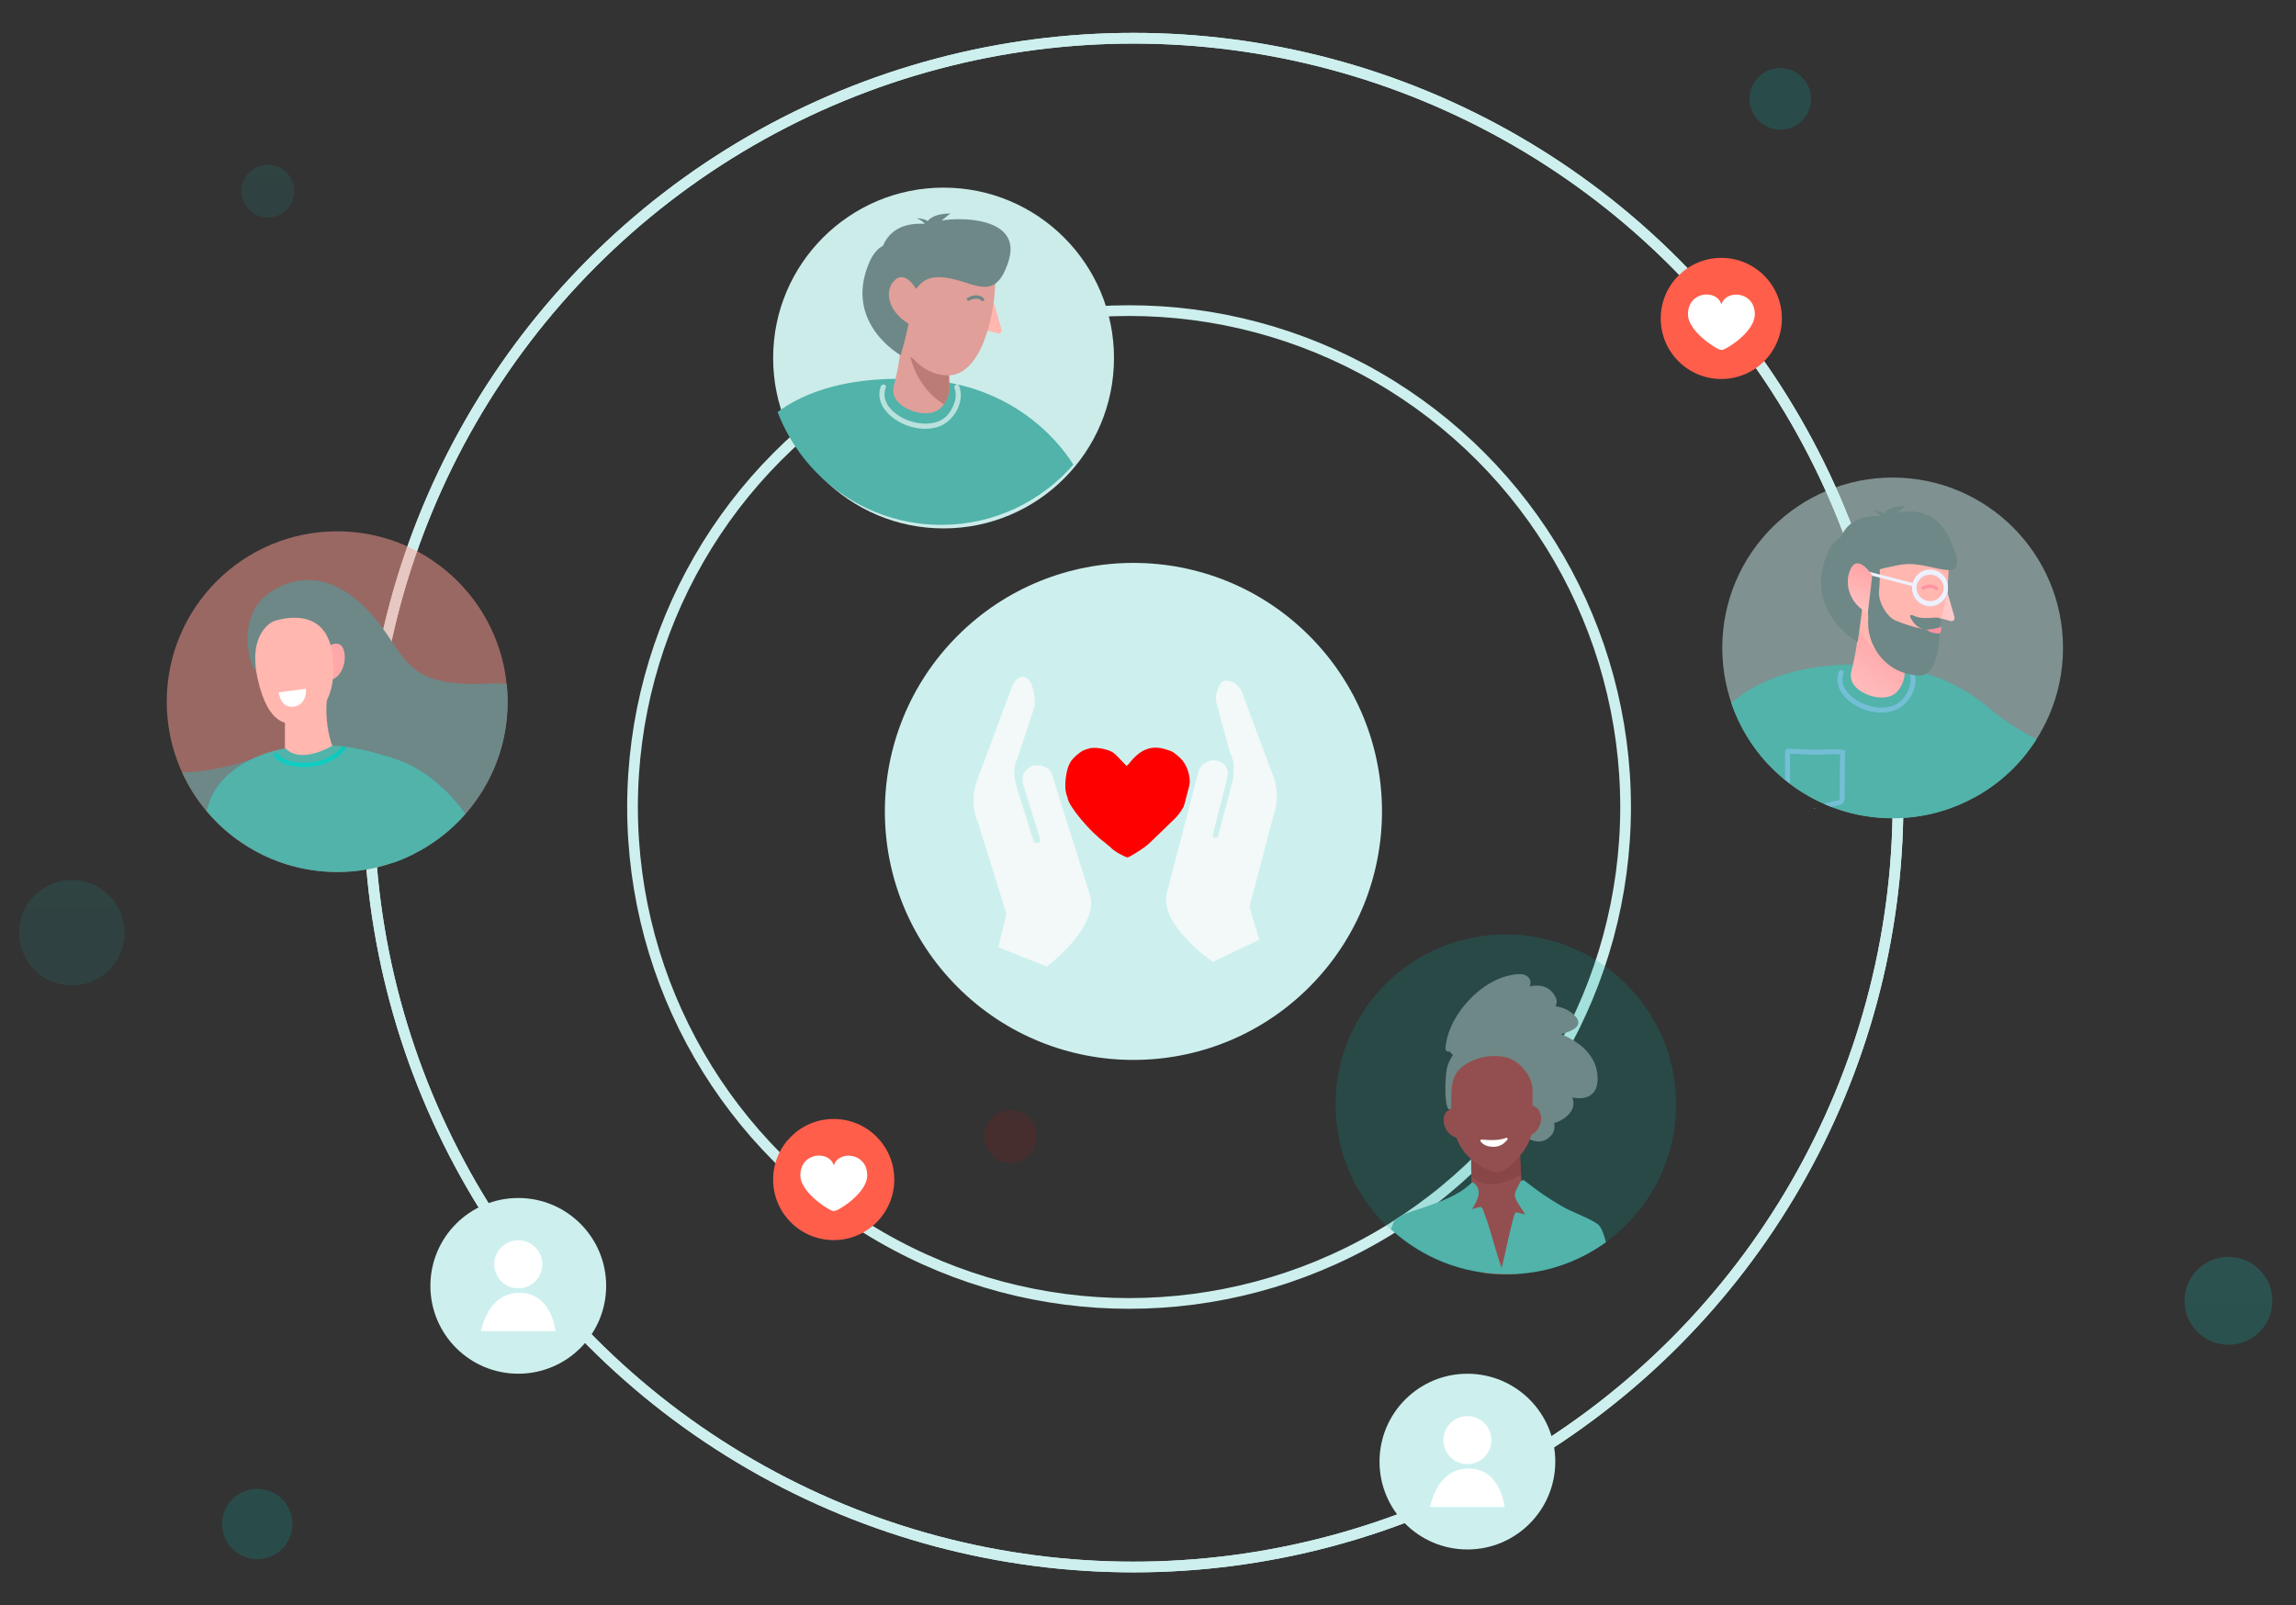 <?xml version="1.0" encoding="UTF-8"?> <svg xmlns="http://www.w3.org/2000/svg" width="429" height="300" viewBox="0 0 429 300" fill="none"><rect x="0" y="0" width="429" height="300" fill="#333333" stroke="none"/><ellipse cx="211.781" cy="150" rx="142.857" ry="142.857" stroke="#CDF0EE" stroke-width="2"></ellipse><ellipse cx="211.781" cy="150" rx="142.857" ry="142.857" stroke="#CDF0EE" stroke-width="2"></ellipse><circle cx="210.962" cy="150.824" r="92.775" stroke="#CDF0EE" stroke-width="2"></circle><path d="M244.619 184.486C262.756 166.348 262.756 136.942 244.619 118.804C226.481 100.667 197.075 100.667 178.937 118.804C160.8 136.942 160.8 166.348 178.937 184.486C197.075 202.623 226.481 202.623 244.619 184.486Z" fill="#CDF0EE"></path><path d="M202.365 140.274C202.684 140.114 203.163 139.954 203.323 139.954C204.282 139.475 207.156 139.954 208.115 140.753C208.594 141.072 209.233 141.871 210.031 142.669L210.511 143.149L210.99 142.669C213.066 139.954 215.302 139.156 218.017 140.114C219.135 140.433 219.295 140.593 220.413 141.551C223.288 144.267 222.809 149.537 219.615 152.892L214.823 157.523C214.504 157.843 214.024 158.162 213.865 158.322C213.226 158.801 210.99 160.239 210.67 160.239C210.351 160.239 208.115 159.121 207.476 158.322C207.316 158.162 206.837 157.843 206.518 157.523C203.643 155.447 199.809 150.815 199.49 149.218C199.49 148.899 199.33 148.899 199.17 148.1C198.851 146.982 199.17 143.947 199.809 142.829C200.129 141.871 201.726 140.593 202.365 140.274Z" fill="#FF0000"></path><path d="M193.904 157.042L190.71 146.82C190.231 145.063 190.87 143.306 192.786 142.668C194.543 142.188 196.619 142.987 197.099 144.744L200.293 154.966L204.126 167.105C206.043 173.334 196.14 180.841 196.14 180.841L186.078 176.848L187.515 170.778L182.245 153.848C181.127 151.292 181.127 148.258 182.085 145.702L188.633 128.133C189.113 127.015 189.752 126.376 190.71 126.057C192.626 125.418 193.106 127.334 193.745 129.251L193.904 129.57C194.224 130.369 194.064 131.327 193.904 132.286L190.71 142.029C189.752 143.786 190.231 145.702 190.87 147.779L193.904 157.042Z" fill="#F2F9F8"></path><path d="M186.078 176.848L187.515 170.779L182.245 153.848C181.127 151.293 181.127 148.258 182.085 145.703L188.633 128.134C189.113 127.015 189.752 126.217 190.71 126.057C193.745 125.418 194.064 131.328 193.745 132.286L190.55 142.029C189.592 143.786 190.071 145.703 190.71 147.779L193.585 157.043" stroke="#CDF0EE" stroke-miterlimit="10" stroke-linecap="round" stroke-linejoin="round"></path><path d="M193.908 157.045L190.713 146.823C190.234 145.066 190.873 143.309 192.79 142.67C194.547 142.191 196.623 142.99 197.102 144.746L200.296 154.969L204.13 167.107C206.046 173.336 196.144 180.843 196.144 180.843" stroke="#CDF0EE" stroke-miterlimit="10" stroke-linecap="round" stroke-linejoin="round"></path><path d="M227.124 156.093L229.519 146.67C229.998 144.593 230.478 142.677 229.36 140.92L226.964 131.975C226.644 131.017 226.644 130.218 226.804 129.42L226.964 129.1C227.443 127.184 228.242 126.385 230.158 126.864C231.117 127.184 231.755 127.823 232.394 128.781L238.144 144.274C239.262 146.829 239.422 149.864 238.464 152.419L233.991 169.509L235.748 175.419L226.005 180.051C226.005 180.051 215.783 173.023 217.381 166.794L220.575 154.496L223.29 144.114C223.769 142.357 225.686 141.239 227.443 141.718C229.36 142.197 230.158 143.954 229.679 145.711L226.964 156.093" fill="#F2F9F8"></path><path d="M227.111 156.091L229.507 146.668C229.986 144.592 230.465 142.675 229.347 140.918L226.952 131.974C226.632 131.015 226.632 130.217 226.792 129.418L226.952 129.099C227.431 127.182 228.229 126.384 230.146 126.863C231.104 127.182 231.743 127.821 232.382 128.779L238.132 144.272C239.25 146.828 239.41 149.862 238.451 152.418L233.979 169.508L235.736 175.418" stroke="#CDF0EE" stroke-miterlimit="10" stroke-linecap="round" stroke-linejoin="round"></path><path d="M226.161 180.044C226.161 180.044 215.939 173.017 217.536 166.787L220.731 154.489L223.446 144.107C223.925 142.35 225.842 141.232 227.598 141.711C229.515 142.191 230.314 143.948 229.835 145.704L227.119 156.086" stroke="#CDF0EE" stroke-miterlimit="10" stroke-linecap="round" stroke-linejoin="round"></path><path opacity="0.5" d="M62.996 162.977C80.581 162.977 94.836 148.722 94.836 131.137C94.836 113.552 80.581 99.296 62.996 99.296C45.411 99.296 31.155 113.552 31.155 131.137C31.155 148.722 45.411 162.977 62.996 162.977Z" fill="#FF9E94"></path><path d="M94.855 131.137C94.855 130.014 94.793 128.911 94.689 127.83C93.732 127.726 92.692 127.705 91.569 127.747C75.41 128.537 76.2 122.901 69.961 115.414C64.97 109.445 57.899 105.764 50.474 110.693C44.776 114.478 45.795 122.797 47.916 125.729C47.937 125.771 63.369 143.802 69.441 154.221C71.292 157.382 74.495 158.817 78.176 159.129C88.117 153.743 94.855 143.22 94.855 131.137Z" fill="#6D8887"></path><path fill-rule="evenodd" clip-rule="evenodd" d="M34.045 144.388C36.375 149.441 39.973 153.788 44.444 157.011L49.019 141.102C49.019 141.081 42.655 144.034 34.045 144.388Z" fill="#6D8887"></path><path d="M86.951 152.124C79.485 141.642 70.625 141.102 70.625 141.102C70.625 141.102 71.832 148.464 73.474 161.233C78.715 159.382 83.353 156.221 86.951 152.124Z" fill="#51B3AA"></path><path d="M77.494 143.425C77.494 143.425 67.074 138.101 56.01 139.411C41.951 141.075 39.352 149.31 39.352 149.31C39.081 150.017 38.832 150.766 38.582 151.536C44.426 158.523 53.203 162.974 63.019 162.974C68.156 162.974 73.001 161.747 77.306 159.605C77.182 154.302 77.223 148.832 77.494 143.425Z" fill="#51B3AA"></path><path d="M61.992 126.122L53.237 130.843V139.765C56.211 142.968 62.076 139.391 62.076 139.391C59.663 132.362 61.992 126.122 61.992 126.122Z" fill="#FFB7B0"></path><path d="M60.747 121.125L61.142 127.156C63.825 127.156 64.99 123.434 64.158 121.292C63.326 119.15 60.747 121.125 60.747 121.125Z" fill="#FFA8A9"></path><path d="M51.103 116.118C51.103 116.118 46.154 118.094 48.171 126.975C50.167 135.855 53.911 135.314 55.387 135.189C56.864 135.065 63.581 132.964 62.084 122.15C60.753 112.479 51.103 116.118 51.103 116.118Z" fill="#FFB7B0"></path><path d="M64.388 139.543C64.201 139.418 63.951 139.46 63.826 139.647C63.805 139.668 61.726 142.559 56.838 142.559C56.818 142.559 56.818 142.559 56.797 142.559C52.866 142.538 52.014 140.978 51.993 140.936C51.91 140.728 51.66 140.645 51.473 140.728C51.265 140.812 51.182 141.061 51.265 141.248C51.306 141.332 52.242 143.328 56.797 143.349C56.818 143.349 56.818 143.349 56.838 143.349C62.121 143.349 64.388 140.229 64.471 140.105C64.617 139.917 64.575 139.668 64.388 139.543Z" fill="url(#paint0_linear_22_33396)"></path><path d="M52.072 129.391C52.072 129.391 52.426 132.532 54.984 132.053C57.48 131.575 57.168 128.726 57.168 128.726L52.072 129.391Z" fill="white"></path><path opacity="0.5" d="M353.635 152.917C371.216 152.917 385.469 138.664 385.469 121.083C385.469 103.502 371.216 89.249 353.635 89.249C336.054 89.249 321.801 103.502 321.801 121.083C321.801 138.664 336.054 152.917 353.635 152.917Z" fill="#CDF0EE"></path><path d="M380.536 138.133C374.423 135.098 369.683 130.773 369.683 130.773L374.34 141.024L369.184 148.883C373.8 146.305 377.709 142.583 380.536 138.133Z" fill="#51B3AA"></path><path d="M353.628 152.933C363.795 152.933 372.84 148.172 378.662 140.77C378.517 140.458 378.371 140.167 378.226 139.876C378.226 139.876 370.595 125.737 351.694 124.364C335.891 123.221 327.678 127.712 323.52 131.434C327.803 143.93 339.676 152.933 353.628 152.933Z" fill="#51B3AA"></path><path d="M328.97 127.788C328.97 127.788 326.807 128.932 323.46 131.24C324.936 135.606 327.306 139.536 330.384 142.821C330.592 134.775 328.97 127.788 328.97 127.788Z" fill="#51B3AA"></path><path opacity="0.6" d="M339.221 151.126C339.158 151.084 339.075 151.043 339.013 151.001C338.93 151.043 338.847 151.084 338.763 151.126C338.909 151.126 339.075 151.126 339.221 151.126Z" fill="#8CC6F4"></path><path opacity="0.6" d="M333.98 140.861C334.125 140.861 334.292 140.882 334.437 140.882C334.437 140.716 334.437 140.57 334.437 140.404C334.292 140.57 334.125 140.716 333.98 140.861Z" fill="#8CC6F4"></path><path opacity="0.6" d="M344.666 148.029C344.729 145.555 344.687 143.081 344.77 140.606C344.77 140.565 344.77 140.544 344.77 140.502C344.791 140.773 344.541 141.085 344.188 141.043C344.063 141.022 343.959 141.022 343.835 141.001C343.751 143.434 343.793 145.888 343.731 148.321C343.731 148.591 343.793 149.069 343.71 149.339C343.627 149.589 343.439 149.547 343.19 149.61C342.629 149.714 342.088 149.838 341.547 149.984C341.298 150.067 341.048 150.129 340.799 150.233C341.235 150.421 341.693 150.608 342.15 150.795C342.691 150.649 343.252 150.545 343.793 150.421C344.895 150.192 344.645 148.903 344.666 148.029Z" fill="#8CC6F4"></path><path opacity="0.6" d="M343.861 140.607C343.861 140.732 343.861 140.877 343.84 141.002C343.965 141.023 344.069 141.023 344.193 141.044C344.547 141.085 344.776 140.773 344.776 140.503C344.713 140.025 343.881 140.046 343.861 140.607Z" fill="#8CC6F4"></path><path opacity="0.6" d="M334.46 146.446C334.46 145.739 334.46 145.053 334.46 144.346C334.46 143.181 334.44 142.038 334.46 140.873C334.315 140.873 334.148 140.852 334.003 140.852C334.148 140.707 334.315 140.541 334.46 140.395C334.46 140.561 334.46 140.707 334.46 140.873C335.604 140.915 336.727 140.956 337.87 140.998C338.806 141.04 339.721 141.081 340.636 141.019C341.717 140.956 342.798 140.894 343.859 140.998C343.859 140.873 343.859 140.728 343.879 140.603C343.9 140.042 344.711 140.021 344.794 140.499C344.794 140.333 344.69 140.187 344.462 140.146C343.256 139.979 342.091 140.021 340.885 140.083C339.929 140.146 338.972 140.104 337.995 140.083C336.664 140.021 335.334 139.979 334.003 139.917C333.753 139.917 333.545 140.125 333.545 140.374C333.545 141.58 333.545 142.786 333.545 143.992C333.545 144.554 333.525 145.136 333.525 145.718C333.837 145.968 334.148 146.217 334.481 146.467C334.46 146.467 334.46 146.446 334.46 146.446Z" fill="#8CC6F4"></path><path opacity="0.6" d="M356.768 125.885C357.329 127.215 356.747 128.858 356.019 130.001C355.25 131.207 354.127 131.914 352.713 132.143C351.257 132.393 349.677 132.122 348.326 131.582C346.059 130.688 343.439 128.463 344.479 125.781C344.687 125.219 343.814 124.99 343.585 125.531C342.94 127.215 343.502 128.92 344.687 130.23C346.891 132.642 350.842 133.848 353.961 132.767C356.684 131.831 358.743 128.213 357.558 125.427C357.329 124.886 356.539 125.344 356.768 125.885Z" fill="#8CC6F4"></path><path d="M363.379 109.02L363.192 108.042L360.385 114.925L364.398 116.048C364.835 116.235 365.292 115.84 365.209 115.382L363.379 109.02Z" fill="#FFC9C9"></path><path d="M347.782 111.429C347.782 111.429 347.512 119.476 345.932 125.402C345.017 128.833 349.633 130.06 349.737 130.101C351.4 130.538 353.23 130.538 354.457 129.29C355.247 128.479 355.892 126.982 355.871 125.797L355.559 115.338L347.782 111.429Z" fill="url(#paint1_linear_22_33396)"></path><path d="M353.836 97.111C347.993 97.277 345.144 102.413 345.373 109.732C345.581 117.051 349.948 123.746 355.79 123.559C361.633 123.372 364.294 112.373 364.087 105.054C363.879 97.755 359.699 96.945 353.836 97.111Z" fill="#FFB7B0"></path><path d="M354.25 116.006C352.483 115.299 350.902 112.43 351.09 110.455C351.422 107.065 351.11 104.861 351.11 104.861C351.11 104.861 348.657 101.389 348.761 104.924C348.844 107.46 348.99 112.763 349.073 115.528C348.678 120.581 352.108 125.197 357.078 126.091C357.494 126.174 357.91 126.216 358.367 126.257C362.692 126.611 362.422 117.212 362.422 117.212C362.068 117.316 360.8 118.626 354.25 116.006Z" fill="#6D8887"></path><path d="M354.461 95.862C355.251 95.176 356.062 94.573 356.062 94.573C353.567 94.615 352.506 95.301 351.986 95.925C351.487 95.675 350.822 95.426 350.053 95.467C350.053 95.467 351.155 95.946 351.404 96.465C347.059 96.237 344.917 98.087 343.94 100.416C343.046 100.853 342.131 101.788 341.382 103.577C336.933 114.306 347.1 119.982 347.1 119.982C347.1 119.982 348.244 112.455 348.618 107.091C351.03 106.404 353.816 105.697 355.688 105.469C361.26 104.783 368.829 110.542 364.337 100.79C361.801 95.197 357.143 95.26 354.461 95.862Z" fill="#6D8887"></path><path d="M359.141 109.67C358.996 109.753 358.954 109.92 359.016 110.065C359.1 110.211 359.266 110.252 359.411 110.19C360.908 109.379 361.574 110.19 361.595 110.19C361.657 110.252 361.74 110.294 361.823 110.294C361.886 110.294 361.948 110.273 362.01 110.232C362.135 110.128 362.156 109.94 362.052 109.816C362.011 109.774 361.075 108.631 359.141 109.67Z" fill="#FF92A2"></path><path d="M360.532 106.646C358.703 106.709 357.247 108.247 357.289 110.077C357.31 110.971 357.684 111.803 358.328 112.406C358.952 112.988 359.763 113.321 360.616 113.321C360.657 113.321 360.678 113.321 360.72 113.321C362.549 113.259 364.005 111.72 363.963 109.89C363.922 108.04 362.362 106.605 360.532 106.646ZM362.487 111.741C362.009 112.24 361.385 112.531 360.699 112.552C360.013 112.572 359.368 112.323 358.869 111.845C358.37 111.366 358.079 110.743 358.058 110.056C358.037 109.37 358.287 108.726 358.765 108.227C359.243 107.728 359.867 107.437 360.553 107.416C360.574 107.416 360.595 107.416 360.636 107.416C361.302 107.416 361.905 107.665 362.383 108.123C362.882 108.601 363.173 109.225 363.194 109.911C363.215 110.597 362.965 111.242 362.487 111.741Z" fill="#E6EAFF"></path><path d="M360.532 106.449C359.638 106.47 358.807 106.844 358.204 107.489C357.601 108.133 357.268 108.986 357.289 109.88C357.31 110.774 357.684 111.606 358.328 112.208C358.952 112.791 359.763 113.123 360.616 113.123C360.657 113.123 360.678 113.123 360.72 113.123C361.614 113.103 362.445 112.728 363.048 112.084C363.651 111.439 363.984 110.587 363.963 109.693C363.942 108.798 363.568 107.967 362.924 107.364C362.258 106.74 361.427 106.428 360.532 106.449ZM362.487 111.543C362.009 112.042 361.385 112.333 360.699 112.354C360.013 112.375 359.368 112.125 358.869 111.647C358.37 111.169 358.079 110.545 358.058 109.859C358.037 109.173 358.287 108.528 358.765 108.029C359.243 107.53 359.867 107.239 360.553 107.218C360.574 107.218 360.595 107.218 360.636 107.218C361.302 107.218 361.905 107.468 362.383 107.925C362.882 108.403 363.173 109.027 363.194 109.713C363.215 110.4 362.965 111.044 362.487 111.543Z" fill="#EEF1FF"></path><path d="M357.724 109.047L348.637 106.697C348.471 106.655 348.325 106.759 348.284 106.905C348.242 107.071 348.346 107.217 348.492 107.258L357.578 109.608C357.599 109.608 357.62 109.608 357.661 109.608C357.786 109.608 357.911 109.525 357.952 109.379C357.994 109.255 357.89 109.088 357.724 109.047Z" fill="#EEF1FF"></path><path d="M345.853 106.195C344.564 108.587 345.229 112.62 348.992 114.575L349.824 107.547C349.824 107.547 347.287 103.534 345.853 106.195Z" fill="url(#paint2_linear_22_33396)"></path><path d="M362.301 116.817C361.49 116.464 359.93 116.796 359.909 117.358C359.889 117.919 361.032 118.418 362.467 118.377C362.467 118.356 363.132 117.171 362.301 116.817Z" fill="#FF92A2"></path><path d="M357.704 115.121C357.537 115.059 357.08 114.809 356.935 115.017C356.81 115.183 356.997 115.475 357.08 115.62C357.35 116.119 357.745 116.66 358.203 117.013C358.806 117.471 359.43 117.679 360.178 117.658C360.573 117.658 360.948 117.595 361.322 117.512C361.509 117.471 361.696 117.429 361.883 117.387C362.008 117.346 362.341 117.325 362.424 117.242C362.486 117.2 363.027 116.015 362.486 115.558C361.946 115.1 359.534 115.953 357.704 115.121Z" fill="#6D8887"></path><path d="M274.179 289.578C283.248 289.578 290.599 282.226 290.599 273.158C290.599 264.089 283.248 256.737 274.179 256.737C265.11 256.737 257.759 264.089 257.759 273.158C257.759 282.226 265.11 289.578 274.179 289.578Z" fill="#CDF0EE"></path><path d="M277.349 272.313C279.101 270.561 279.101 267.72 277.349 265.967C275.596 264.215 272.755 264.215 271.003 265.967C269.251 267.72 269.251 270.561 271.003 272.313C272.755 274.065 275.596 274.065 277.349 272.313Z" fill="white"></path><path d="M267.22 281.642C267.22 281.642 268.359 274.46 274.402 274.46C280.445 274.46 281.14 281.642 281.14 281.642H267.22Z" fill="white"></path><path d="M96.838 256.732C105.907 256.732 113.259 249.381 113.259 240.312C113.259 231.243 105.907 223.892 96.838 223.892C87.77 223.892 80.418 231.243 80.418 240.312C80.418 249.381 87.77 256.732 96.838 256.732Z" fill="#CDF0EE"></path><path d="M100.014 239.462C101.766 237.709 101.766 234.868 100.014 233.116C98.262 231.364 95.421 231.364 93.668 233.116C91.916 234.868 91.916 237.709 93.668 239.462C95.421 241.214 98.262 241.214 100.014 239.462Z" fill="white"></path><path d="M89.885 248.791C89.885 248.791 91.024 241.609 97.067 241.609C103.11 241.609 103.805 248.791 103.805 248.791H89.885Z" fill="white"></path><ellipse cx="176.302" cy="66.909" rx="31.844" ry="31.844" fill="#CCECEA"></ellipse><path d="M175.866 98.09C185.73 98.09 194.547 93.735 200.547 86.839C199.244 84.682 191.046 72.278 173.048 70.976C158.445 69.93 150.033 73.495 145.293 76.996C149.99 89.337 161.904 98.09 175.866 98.09Z" fill="#51B3AA"></path><path opacity="0.6" d="M178.341 72.57C178.939 73.957 178.32 75.665 177.572 76.861C176.783 78.12 175.587 78.846 174.114 79.081C172.598 79.337 170.954 79.06 169.524 78.505C167.154 77.565 164.421 75.26 165.51 72.441C165.723 71.865 164.805 71.609 164.592 72.185C163.909 73.957 164.506 75.729 165.745 77.074C168.029 79.572 172.171 80.853 175.416 79.722C178.256 78.74 180.412 74.961 179.174 72.057C178.918 71.523 178.106 72.014 178.341 72.57Z" fill="white"></path><path d="M185.236 54.962L185.043 53.937L182.097 61.132L186.303 62.285C186.773 62.477 187.242 62.071 187.136 61.58L185.236 54.962Z" fill="#FFB7B0"></path><path d="M168.965 57.486C168.965 57.486 168.688 65.876 167.022 72.068C166.061 75.633 170.887 76.935 170.993 76.957C172.744 77.426 174.623 77.426 175.925 76.103C176.758 75.27 177.441 73.69 177.398 72.452L177.078 61.542L168.965 57.486Z" fill="url(#paint3_linear_22_33396)"></path><path d="M170.099 66.715C170.099 66.715 171.273 72.522 176.376 75.553C176.995 74.678 177.422 73.461 177.401 72.436C177.401 72.436 177.358 71.219 177.315 69.575C175.607 69.17 172.682 68.294 170.099 66.715Z" fill="#BC7C76"></path><path d="M175.283 42.54C169.177 42.711 166.231 48.07 166.444 55.713C166.679 63.356 171.227 70.338 177.333 70.145C183.439 69.975 186.214 58.467 185.979 50.824C185.745 43.181 181.389 42.369 175.283 42.54Z" fill="#E19F99"></path><path d="M175.929 41.234C176.762 40.508 177.594 39.889 177.594 39.889C174.99 39.932 173.88 40.636 173.346 41.298C172.833 41.02 172.129 40.764 171.339 40.807C171.339 40.807 172.492 41.298 172.769 41.832C168.243 41.576 166.002 43.518 164.977 45.952C164.037 46.422 163.098 47.404 162.329 49.261C157.675 60.47 168.286 66.384 168.286 66.384C168.286 66.384 170.25 60.107 170.634 54.514C171.958 53.169 172.641 51.802 175.395 51.802C181.267 51.802 185.75 57.417 188.44 48.813C191.13 40.316 178.726 40.615 175.929 41.234Z" fill="#6D8887"></path><path d="M180.821 55.642C180.671 55.727 180.607 55.898 180.693 56.048C180.778 56.197 180.97 56.261 181.098 56.176C182.678 55.343 183.361 56.176 183.361 56.176C183.425 56.261 183.511 56.282 183.596 56.282C183.66 56.282 183.724 56.261 183.788 56.218C183.916 56.112 183.938 55.919 183.831 55.791C183.831 55.749 182.849 54.553 180.821 55.642Z" fill="#6D8887"></path><path d="M166.901 52.654C165.086 54.832 166.303 58.718 170.232 60.746L171.107 53.935C171.107 53.935 168.993 50.135 166.901 52.654Z" fill="#E19F99"></path><path d="M155.777 231.762C162.028 231.762 167.096 226.694 167.096 220.443C167.096 214.192 162.028 209.124 155.777 209.124C149.526 209.124 144.458 214.192 144.458 220.443C144.458 226.694 149.526 231.762 155.777 231.762Z" fill="#FF5E4A"></path><path d="M155.378 226.235C155.637 226.353 155.943 226.353 156.225 226.235C157.637 225.647 162.037 222.659 162.037 219.67C162.037 215.387 156.813 214.987 155.848 217.67C155.825 217.717 155.754 217.717 155.731 217.67C154.884 215.011 149.542 215.293 149.542 219.67C149.542 222.588 153.989 225.624 155.378 226.235Z" fill="white"></path><path d="M321.619 70.83C327.871 70.83 332.938 65.762 332.938 59.511C332.938 53.26 327.871 48.193 321.619 48.193C315.368 48.193 310.301 53.26 310.301 59.511C310.301 65.762 315.368 70.83 321.619 70.83Z" fill="#FF5E4A"></path><path d="M321.225 65.309C321.484 65.427 321.79 65.427 322.072 65.309C323.484 64.721 327.884 61.733 327.884 58.744C327.884 54.462 322.66 54.061 321.696 56.744C321.672 56.791 321.602 56.791 321.578 56.744C320.731 54.085 315.389 54.367 315.389 58.744C315.389 61.662 319.837 64.698 321.225 65.309Z" fill="white"></path><path opacity="0.2" d="M281.363 238.196C298.933 238.196 313.177 223.968 313.177 206.416C313.177 188.865 298.933 174.636 281.363 174.636C263.792 174.636 249.548 188.865 249.548 206.416C249.548 223.968 263.792 238.196 281.363 238.196Z" fill="#00A198"></path><path d="M291.648 193.27C293.85 192.697 296.243 191.646 294.009 189.576C293.052 188.716 291.903 188.238 290.627 188.047C290.978 187.474 290.978 186.774 290.403 185.914C289.318 184.258 287.595 183.94 285.808 184.354C285.968 184.035 286.032 183.653 285.904 183.239C285.298 181.265 282.011 182.252 280.735 182.666C275.597 184.417 270.46 190.372 270.077 195.913C270.045 196.39 270.46 196.613 270.843 196.518C272.438 198.142 274.034 199.798 275.31 201.708C276.395 203.3 277.161 205.052 278.405 206.548C278.629 206.835 278.948 206.803 279.171 206.644C281.469 209.446 286.447 215.879 289.797 212.248C290.435 211.548 290.563 210.72 290.371 209.892C291.297 209.637 292.158 209.16 292.892 208.491C294.041 207.408 294.201 206.198 293.786 205.115C296.147 205.593 298.445 204.893 298.509 201.772C298.604 197.441 295.286 194.735 291.648 193.27Z" fill="#6D8887"></path><path d="M285.477 234.569C285.572 233.773 284.902 232.881 284.104 232.913C285.189 232.117 286.466 231.257 286.753 229.888C286.849 229.442 286.689 228.997 286.37 228.678C286.498 228.073 286.242 227.564 285.796 227.309C285.987 227.118 286.21 226.927 286.402 226.736C287.327 225.717 286.242 224.347 285.03 224.602C284.711 224.666 284.392 224.761 284.072 224.825C283.849 224.57 283.53 224.379 283.051 224.443C281.679 224.602 280.307 224.825 278.967 225.144C279.446 224.347 278.68 222.914 277.403 223.137C274.563 223.679 272.33 225.398 270.926 227.914C270.543 228.583 270.926 229.729 271.787 229.793C272.681 229.888 273.446 229.729 274.212 229.474C274.404 230.079 275.01 230.525 275.776 230.207C276.095 230.079 276.446 229.952 276.765 229.825C276.637 229.888 276.51 229.984 276.35 230.047C275.457 230.525 274.627 231.003 273.766 231.576C272.361 232.499 273.734 234.633 275.17 233.773C275.265 233.709 275.361 233.678 275.425 233.614C275.106 234.314 275.616 235.174 276.35 235.365C275.489 236.193 276.191 237.626 277.244 237.626C277.244 237.722 277.276 237.817 277.308 237.945C278.584 238.104 279.892 238.199 281.232 238.199C282.03 238.199 282.828 238.167 283.626 238.104C283.913 237.626 284.136 237.117 284.328 236.575C284.934 236.034 285.381 235.365 285.477 234.569Z" fill="#934F4F"></path><path d="M284.299 222.28C284.235 220.019 284.139 217.726 284.011 215.465C283.916 213.841 284.203 211.39 283.565 209.893C283.405 209.543 283.15 209.383 282.799 209.479C282.065 209.638 281.363 210.084 280.629 210.339C279.64 210.657 278.587 210.88 277.597 211.23C276.481 211.612 275.555 211.995 274.917 213.109C274.821 213.3 274.821 213.523 274.885 213.682C274.853 215.879 274.853 218.077 274.949 220.274C275.013 221.993 274.757 224.573 275.3 226.197C275.619 227.088 276.066 227.088 276.927 227.248C278.746 227.566 280.597 227.757 282.416 227.853C283.214 227.884 283.82 228.044 284.235 227.248C284.873 226.069 284.33 223.522 284.299 222.28Z" fill="#934F4F"></path><path opacity="0.3" d="M275.433 220.298C277.379 222.209 281.719 220.999 283.442 219.948C283.538 219.884 284.08 219.502 284.208 219.47C284.144 218.228 284.112 216.987 284.048 215.713C281.24 216.859 278.337 217.178 275.401 216.159C275.241 216.095 275.082 216.031 274.954 215.968C274.954 217.273 274.986 218.579 275.018 219.884C275.114 220.012 275.273 220.139 275.433 220.298Z" fill="#703333"></path><path d="M300.066 232.165C299.268 229.013 298.566 228.79 298.215 228.567C296.237 227.325 293.843 226.593 291.801 225.415C289.376 224.013 287.078 222.421 284.877 220.67C284.717 220.543 284.526 220.543 284.366 220.638C284.238 220.67 284.143 220.734 284.079 220.861C283.728 221.657 282.866 222.803 283.09 223.695C283.313 224.65 284.749 226.465 284.909 226.847C285.036 227.23 283.281 226.274 283.09 226.72C282.42 228.217 281.079 235.222 280.569 236.942C279.261 233.28 278.463 229.49 276.995 225.86C276.899 225.637 276.676 225.51 276.452 225.574C275.974 225.701 275.495 225.829 275.048 225.988C275.974 224.427 277.059 222.612 275.527 221.211C275.367 221.02 275.08 220.925 274.857 221.148C272.336 223.536 269.113 224.555 265.922 225.701C264.773 226.115 261.774 226.847 260.689 228.026C260.593 228.089 260.497 228.153 260.465 228.28C260.465 228.312 260.434 228.344 260.434 228.376C260.402 228.408 260.402 228.44 260.37 228.472C260.338 228.535 260.338 228.599 260.306 228.663C260.178 229.013 260.019 229.363 259.891 229.713C265.571 234.936 273.134 238.12 281.43 238.12C288.323 238.216 294.801 235.955 300.066 232.165Z" fill="#51B3AA"></path><path d="M285.746 200.012C283.098 195.49 277.801 195.554 274.067 197.592C273.684 196.923 272.153 198.356 271.77 199.216C270.621 201.668 270.717 204.693 270.972 207.368C271.227 209.851 271.833 212.781 273.269 214.851C274.897 217.207 278.088 218.927 279.492 219.022C281.438 219.15 283.353 216.825 284.502 215.36C286.129 213.259 286.608 210.679 286.735 208.068C286.799 205.552 287.055 202.209 285.746 200.012Z" fill="#934F4F"></path><path d="M287.498 207.446C286.701 206.236 284.945 206.618 284.563 207.956C284.499 208.242 284.658 208.433 284.882 208.529C284.18 209.58 283.669 210.853 283.797 212C283.956 213.433 286.286 212.095 286.86 211.586C287.913 210.599 288.36 208.752 287.498 207.446Z" fill="#934F4F"></path><path d="M269.946 208.289C270.521 206.951 272.308 207.015 272.914 208.289C273.041 208.544 272.914 208.798 272.722 208.894C273.584 209.817 274.318 210.964 274.382 212.11C274.477 213.575 271.957 212.651 271.286 212.237C270.074 211.441 269.34 209.69 269.946 208.289Z" fill="#934F4F"></path><path d="M281.694 212.876C281.694 212.717 281.599 212.59 281.439 212.653C279.939 213.195 278.376 213.099 276.812 212.972C276.621 212.94 276.557 213.195 276.653 213.322C277.227 214.15 278.44 214.405 279.397 214.309C280.354 214.214 281.024 213.736 281.599 213.067C281.663 213.035 281.694 212.94 281.694 212.876Z" fill="white"></path><path d="M282.682 194.675C280.448 193.687 277.449 193.656 275.087 194.356C272.854 195.025 271.067 197.158 270.428 199.324C270.014 200.757 269.79 206.234 270.62 207.253C270.684 207.316 270.748 207.348 270.811 207.316C270.843 207.316 270.907 207.316 270.939 207.316C271.067 207.316 271.13 207.189 271.13 207.094C271.258 204.992 270.907 202.54 272.056 200.661C273.3 198.623 276.428 197.477 278.47 197.381C280.767 197.286 282.618 197.541 284.437 199.483C285.426 200.534 286.128 201.744 286.32 203.209C286.447 204.323 286.256 205.438 286.383 206.552C286.415 206.743 286.639 206.807 286.734 206.711C286.798 206.711 286.862 206.68 286.894 206.584C287.468 205.183 287.468 203.113 287.373 201.68C287.054 196.967 285.777 196.012 282.682 194.675Z" fill="#6D8887"></path><ellipse opacity="0.2" cx="332.636" cy="18.478" rx="5.747" ry="5.747" fill="#04B3A8"></ellipse><ellipse opacity="0.1" cx="13.424" cy="174.307" rx="9.852" ry="9.852" fill="url(#paint4_linear_22_33396)"></ellipse><circle opacity="0.1" cx="188.794" cy="212.399" r="4.926" fill="#FF0000"></circle><circle opacity="0.1" cx="50.041" cy="35.719" r="4.926" fill="url(#paint5_linear_22_33396)"></circle><path opacity="0.2" d="M54.639 284.816C54.639 288.444 51.698 291.384 48.071 291.384C44.443 291.384 41.503 288.444 41.503 284.816C41.503 281.189 44.443 278.248 48.071 278.248C51.698 278.248 54.639 281.189 54.639 284.816Z" fill="#04B3A8"></path><circle opacity="0.2" cx="416.379" cy="243.109" r="8.21" fill="url(#paint6_linear_22_33396)"></circle><defs><linearGradient id="paint0_linear_22_33396" x1="57.905" y1="149.215" x2="57.905" y2="131.255" gradientUnits="userSpaceOnUse"><stop stop-color="#13DDD1"></stop><stop offset="1" stop-color="#04B3A8"></stop></linearGradient><linearGradient id="paint1_linear_22_33396" x1="341.2" y1="134.985" x2="351.458" y2="119.904" gradientUnits="userSpaceOnUse"><stop offset="0.099" stop-color="#FFC9C9"></stop><stop offset="1" stop-color="#FFA8A9"></stop></linearGradient><linearGradient id="paint2_linear_22_33396" x1="345.172" y1="116.477" x2="348.663" y2="106.918" gradientUnits="userSpaceOnUse"><stop offset="0.099" stop-color="#FFC9C9"></stop><stop offset="1" stop-color="#FFA8A9"></stop></linearGradient><linearGradient id="paint3_linear_22_33396" x1="162.1" y1="82.071" x2="172.804" y2="66.335" gradientUnits="userSpaceOnUse"><stop offset="0.099" stop-color="#E19F99"></stop><stop offset="1" stop-color="#E19F99"></stop></linearGradient><linearGradient id="paint4_linear_22_33396" x1="13.432" y1="134.647" x2="13.432" y2="225.942" gradientUnits="userSpaceOnUse"><stop stop-color="#13DDD1"></stop><stop offset="1" stop-color="#04B3A8"></stop></linearGradient><linearGradient id="paint5_linear_22_33396" x1="50.045" y1="15.889" x2="50.045" y2="61.537" gradientUnits="userSpaceOnUse"><stop stop-color="#13DDD1"></stop><stop offset="1" stop-color="#04B3A8"></stop></linearGradient><linearGradient id="paint6_linear_22_33396" x1="416.386" y1="210.058" x2="416.386" y2="286.137" gradientUnits="userSpaceOnUse"><stop stop-color="#13DDD1"></stop><stop offset="1" stop-color="#04B3A8"></stop></linearGradient></defs></svg> 